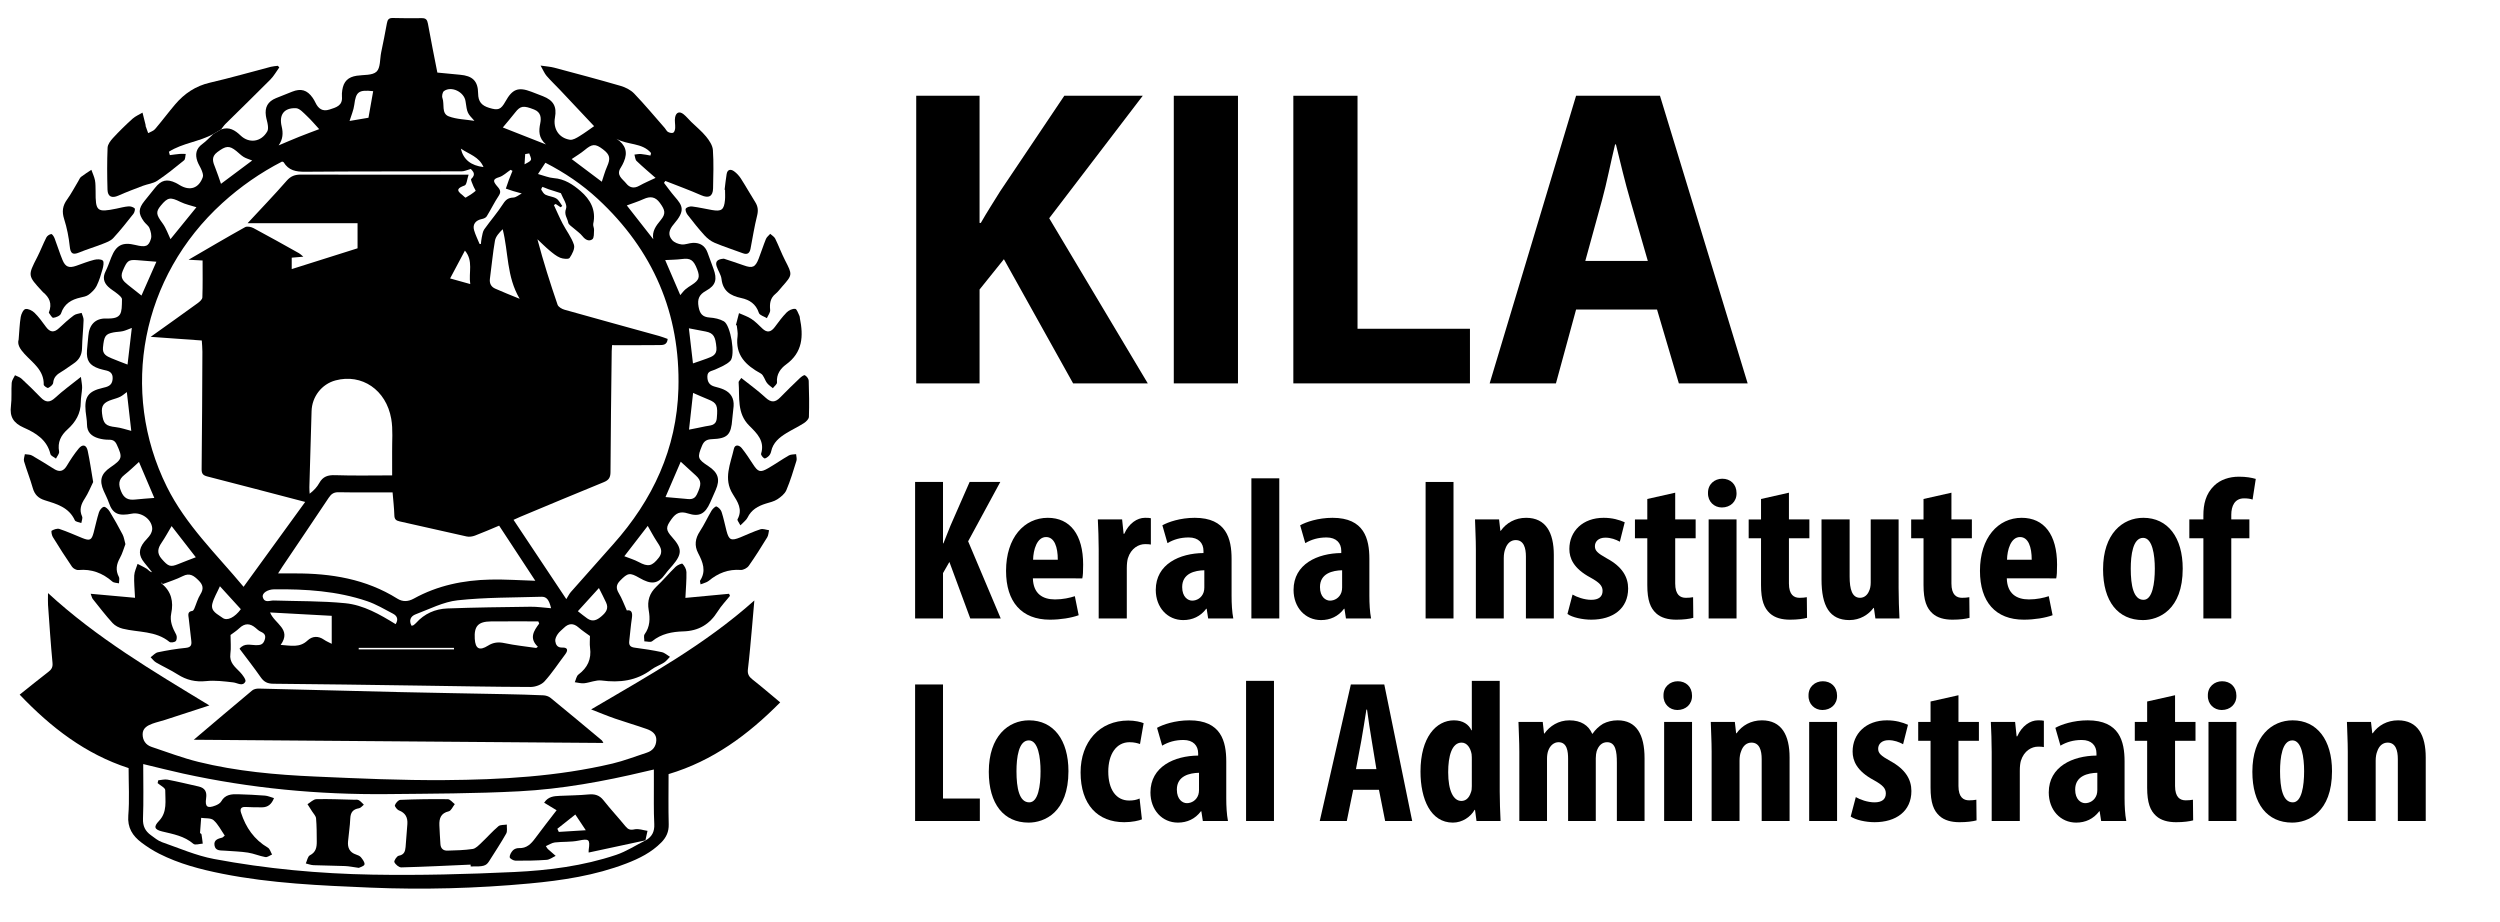 <svg xmlns="http://www.w3.org/2000/svg" xmlns:xlink="http://www.w3.org/1999/xlink" id="Layer_1" x="0px" y="0px" width="1000px" height="369px" viewBox="0 0 1000 369" xml:space="preserve"><path fill-rule="evenodd" clip-rule="evenodd" d="M88.455,51.753c3.215-1.172,5.585,0.354,7.771,2.443 c3.461,3.307,8.29,2.605,10.697-1.659c0.375-0.665,0.314-1.67,0.213-2.488c-0.153-1.24-0.593-2.444-0.774-3.683 c-0.516-3.499,0.777-5.763,4.018-7.104c2.141-0.885,4.307-1.708,6.456-2.576c3.527-1.425,6.005-0.717,8.204,2.4 c0.443,0.628,0.823,1.312,1.154,2.005c1.144,2.397,2.828,3.628,5.579,2.732c2.588-0.842,5.341-1.487,5.005-5.182 c-0.077-0.857,0.004-1.745,0.133-2.601c0.528-3.496,2.319-5.218,5.789-5.751c2.718-0.418,6.225-0.053,7.905-1.619 c1.61-1.502,1.325-5.042,1.858-7.689c0.781-3.878,1.615-7.748,2.29-11.644c0.257-1.49,0.768-2.182,2.396-2.135 c3.865,0.113,7.734,0.104,11.6,0.059c1.557-0.018,2.131,0.604,2.409,2.146c1.171,6.541,2.501,13.052,3.782,19.622 c3.141,0.304,6.098,0.614,9.061,0.871c4.96,0.431,7.209,2.441,7.248,7.488c0.025,3.342,1.472,4.857,4.411,5.757 c3.592,1.103,4.667,0.774,6.538-2.587c2.774-4.979,5.138-5.857,10.377-3.849c1.533,0.587,3.064,1.173,4.593,1.773 c4.209,1.653,5.619,4.148,4.818,8.51c-0.822,4.462,1.525,8.208,5.963,8.91c1.174,0.186,2.654-0.708,3.807-1.413 c2.23-1.364,4.33-2.943,5.887-4.022c-4.159-4.42-8.872-9.444-13.602-14.452c-1.792-1.896-3.702-3.688-5.404-5.66 c-0.84-0.972-1.331-2.245-2.403-4.124c2.365,0.354,3.952,0.44,5.457,0.84c8.854,2.361,17.714,4.71,26.511,7.272 c1.965,0.572,4.063,1.616,5.451,3.063c4.263,4.447,8.213,9.194,12.276,13.832c0.444,0.506,0.732,1.247,1.276,1.544 c0.601,0.33,1.562,0.568,2.089,0.3c0.468-0.238,0.74-1.211,0.777-1.878c0.081-1.426-0.294-2.913-0.026-4.285 c0.384-1.976,1.727-2.546,3.389-1.215c1.121,0.899,2.033,2.055,3.068,3.066c1.993,1.95,4.198,3.723,5.949,5.869 c1.254,1.536,2.577,3.512,2.708,5.374c0.359,5.089,0.162,10.222,0.069,15.335c-0.059,3.263-1.806,4.046-4.742,2.754 c-4.714-2.075-9.566-3.834-14.36-5.727c-0.176,0.259-0.351,0.518-0.526,0.777c1.415,1.831,2.747,3.731,4.261,5.477 c3.196,3.688,4.392,5.531-0.348,11.039c-1.877,2.181-2.503,4.227-0.646,6.376c0.84,0.972,2.456,1.595,3.787,1.737 c1.474,0.158,3.021-0.58,4.545-0.633c2.783-0.096,4.822,1.126,5.802,3.861c0.781,2.18,1.59,4.35,2.39,6.523 c1.523,4.133,0.989,6.593-2.885,8.722c-2.876,1.58-3.63,3.36-3.078,6.454c0.485,2.711,1.517,4.107,4.407,4.304 c1.95,0.133,4.067,0.571,5.731,1.53c2.695,1.553,4.718,13.608,2.55,15.814c-1.584,1.612-3.976,2.49-6.105,3.486 c-1.354,0.634-3.063,0.54-3.067,2.771c-0.005,2.163,0.831,3.477,2.927,4.035c1.208,0.322,2.438,0.638,3.578,1.143 c2.883,1.277,4.216,3.533,3.995,6.672c-0.122,1.733-0.417,3.454-0.542,5.186c-0.453,6.278-1.868,7.778-8.121,8.018 c-1.984,0.077-3.159,0.669-3.953,2.58c-1.968,4.739-1.862,5.339,2.503,8.203c3.971,2.608,4.807,5.321,2.944,9.55 c-0.739,1.678-1.468,3.36-2.212,5.035c-1.982,4.458-4.3,5.832-8.894,4.346c-3.061-0.991-4.804-0.182-6.542,2.244 c-2.354,3.285-2.444,4.271,0.247,7.281c3.999,4.473,4.025,6.673,0.138,11.257c-0.938,1.104-1.955,2.154-2.796,3.329 c-3.089,4.309-5.749,4.386-10.464,1.666c-3.826-2.208-4.615-2.056-7.694,1.084c-1.655,1.688-1.705,3.111-0.508,5.096 c1.251,2.077,2.073,4.414,3.177,6.846c1.771-0.354,2.384,0.746,2.031,3.029c-0.47,3.047-0.688,6.133-1.06,9.196 c-0.204,1.675,0.418,2.433,2.148,2.657c3.636,0.474,7.269,1.029,10.852,1.789c1.175,0.249,2.194,1.231,3.285,1.878 c-0.775,0.772-1.448,1.705-2.347,2.281c-1.622,1.04-3.527,1.669-5.054,2.816c-6.015,4.526-12.701,5.322-19.954,4.377 c-2.231-0.293-4.618,0.851-6.959,1.1c-1.224,0.129-2.502-0.258-3.754-0.411c0.472-1.047,0.661-2.472,1.465-3.075 c3.648-2.738,5.266-6.172,4.636-10.729c-0.208-1.504-0.033-3.061-0.033-4.69c-1.363-1.009-3.064-2.105-4.572-3.423 c-2.083-1.819-3.966-1.664-5.863,0.188c-0.831,0.81-1.799,1.525-2.442,2.466c-0.554,0.809-1.117,1.923-0.995,2.81 c0.19,1.391,0.78,2.664,2.801,2.59c2.195-0.081,2.421,1.07,1.146,2.745c-2.752,3.612-5.229,7.469-8.276,10.806 c-1.223,1.34-3.655,2.219-5.534,2.213c-15.271-0.044-30.543-0.354-45.814-0.571c-19.042-0.267-38.083-0.565-57.126-0.723 c-2.298-0.019-3.715-0.724-5.007-2.58c-2.694-3.874-5.617-7.587-8.485-11.421c1.955-2.436,4.446-1.424,6.584-1.425 c1.763,0,2.829-0.221,3.458-2.075c0.624-1.836-0.046-2.646-1.6-3.336c-0.773-0.343-1.417-0.998-2.084-1.554 c-2.197-1.836-4.275-1.879-6.426,0.161c-1.174,1.112-2.567,1.99-3.533,2.723c0,2.622,0.266,5.13-0.063,7.557 c-0.473,3.489,1.818,5.185,3.829,7.269c1.031,1.068,2.549,3.112,2.17,3.824c-1.113,2.092-3.116,0.524-4.86,0.32 c-3.58-0.414-7.251-0.889-10.8-0.521c-4.269,0.441-7.907-0.415-11.461-2.689c-2.759-1.763-5.777-3.115-8.613-4.767 c-0.841-0.491-1.453-1.376-2.169-2.079c0.963-0.688,1.844-1.77,2.905-1.991c3.678-0.769,7.403-1.396,11.141-1.761 c2.016-0.196,2.437-1.072,2.226-2.792c-0.366-2.969-0.712-5.941-1.021-8.916c-0.134-1.286-0.691-2.816,1.47-3.085 c0.284-0.034,0.59-0.541,0.74-0.89c0.821-1.913,1.358-3.997,2.45-5.735c1.402-2.233,1.061-3.81-0.737-5.58 c-1.849-1.821-3.487-3.153-6.303-1.709c-2.573,1.32-5.388,2.166-8.096,3.221c-0.101-0.244-0.202-0.489-0.303-0.733 c-0.032,0.171-0.147,0.446-0.083,0.497c3.927,3.136,4.825,7.248,3.849,11.949c-0.656,3.156,0.551,5.81,1.993,8.49 c0.363,0.673,0.293,2.064-0.176,2.564c-0.466,0.5-2.041,0.728-2.521,0.332c-5.487-4.504-12.392-3.736-18.67-5.279 c-1.473-0.361-3.081-1.167-4.083-2.266c-2.8-3.063-5.327-6.375-7.924-9.619c-0.323-0.403-0.414-0.994-0.845-2.087 c6.045,0.549,11.682,1.06,17.747,1.607c-0.15-3.389-0.457-6.165-0.324-8.921c0.076-1.567,0.873-3.099,1.345-4.648 c1.264,0.671,2.579,1.262,3.77,2.041c0.62,0.406,1.023,1.146,2.049,1.318c-1.035-1.276-2.065-2.557-3.106-3.827 c-2.349-2.87-2.383-5.374-0.053-8.327c0.777-0.985,1.764-1.825,2.42-2.877c0.475-0.761,0.852-1.792,0.772-2.656 c-0.341-3.73-4.494-6.473-8.147-5.758c-5.059,0.991-7.607,0.313-9.199-4.391c-0.555-1.639-1.396-3.18-2.088-4.772 c-1.81-4.164-1.043-6.79,2.724-9.37c4.781-3.276,4.912-3.931,2.543-9.067c-0.672-1.458-1.52-1.987-3.087-1.972 c-1.432,0.013-2.917-0.18-4.289-0.588c-2.707-0.806-4.55-2.396-4.547-5.571c0.001-1.728-0.383-3.452-0.544-5.182 c-0.542-5.842,1.065-8.058,6.813-9.391c1.833-0.425,3.617-0.82,3.94-3.161c0.261-1.903-0.3-3.229-2.263-3.743 c-1.027-0.269-2.083-0.451-3.084-0.792c-3.887-1.326-5.154-3.24-4.864-7.337c0.136-1.927,0.39-3.844,0.537-5.77 c0.337-4.436,2.789-7.092,7.17-6.958c6.333,0.194,6.21-2.04,6.29-7.686c0.01-0.696-0.992-1.509-1.676-2.088 c-1.243-1.049-2.72-1.839-3.882-2.965c-1.759-1.703-2.205-3.719-1.03-6.064c0.905-1.805,1.552-3.739,2.297-5.622 c1.958-4.95,4.497-6.255,9.695-4.974c4.008,0.987,5.256,0.628,6.186-2.5c0.373-1.255-0.073-2.911-0.579-4.218 c-0.393-1.016-1.527-1.719-2.207-2.652c-2.36-3.234-2.289-5.142,0.222-8.275c1.39-1.735,2.805-3.45,4.18-5.196 c2.484-3.153,4.741-3.712,8.322-2.004c0.52,0.249,1.014,0.56,1.508,0.86c4.108,2.505,7.714,1.329,9.3-3.187 c0.266-0.755-0.13-1.838-0.452-2.681c-0.479-1.253-1.292-2.384-1.732-3.647c-0.948-2.72-0.55-5.058,1.993-6.9 c1.608-1.165,2.966-2.676,4.437-4.032C86.389,52.968,87.422,52.361,88.455,51.753z M244.819,138.065 c-0.071,1.224-0.128,1.794-0.134,2.365c-0.186,16.143-0.415,32.284-0.488,48.428c-0.01,2.188-0.721,3.205-2.702,4.011 c-11.168,4.547-22.282,9.223-33.411,13.862c-0.847,0.352-1.673,0.75-2.673,1.201c6.987,10.494,13.758,20.663,21.112,31.712 c0.764-1.214,1.181-2.123,1.815-2.842c5.616-6.378,11.256-12.735,16.918-19.073c15.854-17.748,25.443-38.267,26.109-62.231 c0.835-30.07-10.129-55.44-32.213-75.9c-6.238-5.78-13.244-10.53-20.992-14.505c-0.971,1.478-1.826,2.782-2.963,4.513 c2.432,0.659,4.332,1.497,6.283,1.635c4.329,0.307,7.727,2.585,10.745,5.189c3.854,3.328,6.288,7.561,5.068,13.072 c-0.169,0.771,0.373,1.675,0.324,2.502c-0.077,1.286,0.061,3.155-0.685,3.706c-1.318,0.974-2.795,0.228-3.927-1.223 c-0.967-1.237-2.375-2.124-3.557-3.2c-0.784-0.715-2.02-1.403-2.167-2.254c-0.308-1.792-1.774-3.17-0.865-5.583 c0.612-1.626-1.336-4.217-2.064-6.175c-1.614-0.511-3.265-1.006-4.895-1.562c-0.839-0.286-1.636-0.699-2.479-0.97 c-0.044-0.014-0.608,0.921-0.475,1.144c0.455,0.758,0.982,1.663,1.719,2.02c1.362,0.658,3.047,0.717,4.304,1.499 c1.02,0.634,1.608,1.962,2.388,2.983c-0.226,0.172-0.452,0.344-0.677,0.516c-0.653-0.44-1.307-0.879-1.961-1.319 c-0.24,0.147-0.481,0.293-0.721,0.441c1.152,2.469,2.218,4.984,3.478,7.398c1.488,2.856,3.573,5.487,4.544,8.492 c0.471,1.46-0.702,3.76-1.744,5.251c-0.417,0.598-2.629,0.401-3.761-0.069c-1.557-0.645-2.937-1.803-4.257-2.905 c-1.689-1.41-3.243-2.984-4.856-4.487c2.383,8.983,5.123,17.61,8.063,26.168c0.306,0.892,1.697,1.708,2.743,2.003 c12.624,3.565,25.278,7.02,37.919,10.525c1.165,0.322,2.287,0.789,3.386,1.174c-0.239,2.585-2.058,2.435-3.497,2.454 C257.407,138.112,251.239,138.065,244.819,138.065z M97.43,234.723c8.303-11.438,16.39-22.577,24.647-33.95 c-13.409-3.506-26.27-6.898-39.156-10.194c-1.702-0.435-2.292-1.091-2.271-2.925c0.175-15.658,0.237-31.319,0.308-46.979 c0.007-1.494-0.158-2.989-0.244-4.479c-6.848-0.491-13.342-0.955-20.446-1.463c6.642-4.743,12.752-9.071,18.81-13.473 c0.792-0.574,1.842-1.503,1.87-2.3c0.173-4.897,0.087-9.804,0.087-14.763c-1.942-0.104-3.489-0.188-5.615-0.302 c7.911-4.595,15.21-8.91,22.617-13.032c0.816-0.454,2.413-0.125,3.36,0.38c6.133,3.27,12.189,6.683,18.257,10.072 c0.498,0.278,0.902,0.722,1.677,1.356c-1.887,0.162-3.269,0.28-4.641,0.397c0,1.663,0,2.97,0,4.565 c8.94-2.822,17.656-5.574,26.333-8.314c0-3.522,0-6.849,0-10.046c-14.644,0-29.055,0-43.982,0 c5.476-5.905,10.698-11.323,15.639-16.985c1.66-1.902,3.358-2.463,5.731-2.456c20.497,0.063,40.992,0.035,61.489,0.034 c1.613,0,3.226,0,5.539,0c-0.61,1.798-0.74,4.005-1.575,4.313c-2.672,0.988-3.682,1.778-0.915,3.828 c0.468,0.347,1.128,1.148,1.316,1.044c1.397-0.771,2.749-1.66,3.967-2.686c0.145-0.122-0.646-1.275-0.911-1.984 c-0.352-0.944-1.149-2.497-0.829-2.795c2.155-2.007,0.517-3.166-0.167-4.009c-1.52,0.415-2.584,0.956-3.648,0.959 c-20.884,0.063-41.768-0.023-62.648,0.161c-3.668,0.033-6.6-0.52-8.573-3.81c-0.076-0.127-0.34-0.141-0.642-0.255 c-8.643,4.452-16.615,9.989-23.873,16.586c-32.346,29.403-41.253,75.035-22.195,113.484 C74.333,210.018,86.579,221.693,97.43,234.723z M214.125,232.31c-4.8-7.312-9.636-14.681-14.473-22.05 c-3.418,1.423-6.502,2.791-9.654,3.975c-1.017,0.381-2.278,0.585-3.315,0.358c-8.954-1.958-17.874-4.074-26.827-6.036 c-1.508-0.33-2.068-0.889-2.115-2.457c-0.089-2.966-0.441-5.925-0.707-9.151c-7.319,0-14.45,0.082-21.576-0.054 c-1.92-0.036-2.946,0.668-3.951,2.181c-6.149,9.252-12.388,18.442-18.591,27.657c-0.517,0.767-0.998,1.558-1.686,2.638 c2.49,0,4.581,0.005,6.672-0.001c14.521-0.049,28.463,2.212,41.047,10.093c2.107,1.32,4.302,1.238,6.583-0.023 c9.507-5.265,19.867-7.373,30.604-7.609C202.071,231.697,208.018,232.127,214.125,232.31z M156.86,190.154 c0-2.989,0.031-6.168-0.008-9.347c-0.055-4.426,0.396-8.949-0.353-13.26c-2.022-11.651-11.793-18.183-22.281-15.392 c-5.56,1.479-9.442,6.55-9.588,12.317c-0.256,10.135-0.597,20.267-0.885,30.4c-0.025,0.869,0.073,1.743,0.114,2.615 c1.723-1.328,2.972-2.691,3.84-4.264c1.445-2.62,3.441-3.261,6.388-3.156C141.495,190.331,148.917,190.154,156.86,190.154z  M132.69,246.328c-8.346-0.455-16.425-0.896-24.657-1.345c1.767,4.558,8.766,6.648,4.231,12.978 c4.033,0.26,7.569,1.232,10.729-1.747c1.897-1.79,4.308-1.958,6.638-0.316c0.897,0.632,1.949,1.046,3.059,1.626 C132.69,253.607,132.69,250.091,132.69,246.328z M215.678,249.432c-0.118-0.293-0.234-0.584-0.352-0.876 c-6.331,0-12.664-0.05-18.994,0.016c-5.084,0.051-6.735,1.903-6.428,6.951c0.246,4.027,1.87,4.901,5.32,2.73 c2.096-1.319,4.134-1.529,6.591-1c4.168,0.896,8.44,1.316,12.667,1.937c0.223-0.16,0.447-0.321,0.671-0.482 C211.563,255.301,213.487,252.355,215.678,249.432z M158.257,249.661c1.174-1.867,0.645-3.296-1.042-4.178 c-3.406-1.783-6.764-3.795-10.378-5.018c-12.045-4.077-24.567-4.868-37.181-4.736c-2.632,0.027-4.971,1.552-4.528,3.138 c0.699,2.502,2.788,1.279,4.371,1.332c9.542,0.316,19.131,0.147,28.61,1.088C145.433,242.017,151.935,245.769,158.257,249.661z  M220.438,243.292c-0.823-3.396-1.799-4.653-3.889-4.589c-11.158,0.337-22.374,0.215-33.445,1.409 c-5.759,0.621-11.299,3.524-16.854,5.614c-1.981,0.744-2.799,2.427-1.634,4.567c0.358-0.083,0.579-0.075,0.718-0.178 c0.386-0.285,0.778-0.582,1.098-0.938c3.347-3.732,7.677-5.621,12.532-5.799c11.069-0.407,22.149-0.549,33.228-0.686 C214.847,242.661,217.511,243.066,220.438,243.292z M207.872,119.522c-5.293-8.919-4.45-18.62-6.795-27.832 c-1.426,1.427-2.798,2.911-3.094,4.583c-0.887,5.017-1.312,10.114-2.01,15.167c-0.264,1.918,0.469,3.272,2.092,4.006 C201.181,116.854,204.378,118.083,207.872,119.522z M246.595,55.505c3.608,2.359,4.632,5.377,2.929,9.217 c-0.352,0.79-0.718,1.589-1.198,2.304c-2.063,3.081,0.754,4.564,2.179,6.374c1.318,1.671,3.072,2.096,5.146,0.936 c2.164-1.21,4.468-2.172,6.576-3.178c-2.437-2.145-5.098-4.37-7.594-6.767c-0.573-0.55-0.584-1.688-0.855-2.556 c0.866-0.086,1.741-0.297,2.594-0.229c1.28,0.104,2.544,0.404,3.814,0.62c0.076-0.341,0.151-0.681,0.228-1.021 C256.87,56.985,251.017,58.094,246.595,55.505z M111.46,58.154c2.733-1.15,5.452-2.339,8.206-3.44c2.82-1.128,5.674-2.17,8.013-3.06 c-1.655-1.79-3.187-3.637-4.925-5.263c-1.329-1.241-2.888-3.066-4.4-3.121c-4.763-0.173-6.801,2.656-5.684,7.304 C113.325,53.302,113.158,55.724,111.46,58.154z M68.195,95.66c3.232-3.978,6.988-8.6,10.375-12.768 c-2.188-0.707-4.417-1.146-6.382-2.119c-4.034-1.998-5.086-1.913-7.883,1.486c-2.105,2.559-1.806,3.637,0.705,7.044 C66.446,91.253,67.233,93.685,68.195,95.66z M218.382,57.779c-2.998-2.634-2.906-5.395-2.277-8.472 c0.441-2.159,0.268-4.421-2.451-5.493c-4.275-1.686-5.476-1.528-7.588,1.188c-1.643,2.113-3.404,4.132-4.94,5.986 C206.403,53.065,212.089,55.303,218.382,57.779z M68.642,210.434c-1.342,2.247-2.573,4.55-4.037,6.692 c-1.536,2.246-1.922,4.173,0.085,6.457c2.622,2.98,3.413,3.358,6.608,2.05c2.374-0.973,4.782-1.861,7.026-2.729 C75.121,218.777,71.707,214.379,68.642,210.434z M55.589,184.779c-1.797,1.608-3.731,3.519-5.852,5.191 c-2.4,1.894-2.405,3.854-1.3,6.567c1.135,2.789,2.856,3.583,5.582,3.282c2.635-0.291,5.285-0.444,7.706-0.64 C59.708,194.448,57.5,189.264,55.589,184.779z M261.313,95.694c-0.596-3.187,1.107-5.395,2.97-7.653 c2.123-2.575,1.8-3.963-0.328-6.885c-1.833-2.517-3.854-2.733-6.505-1.531c-2.25,1.021-4.627,1.763-6.728,2.547 C254.046,86.415,257.646,91.012,261.313,95.694z M259.098,210.36c-2.934,3.802-6.261,8.109-9.368,12.134 c2.045,0.81,3.97,1.366,5.694,2.293c3.854,2.072,5.387,1.728,8.042-1.653c2.087-2.661,0.545-4.58-0.844-6.717 C261.359,214.47,260.278,212.406,259.098,210.36z M266.2,198.822c2.414,0.211,5.012,0.428,7.606,0.669 c1.918,0.178,3.827,0.637,4.953-1.731c1.878-3.948,1.879-5.426-0.414-7.549c-2.063-1.911-4.148-3.796-6.051-5.535 C270.26,189.399,268.101,194.41,266.2,198.822z M88.393,73.528c3.88-2.899,8.127-6.072,12.489-9.333 c-1.348-0.542-2.485-0.839-3.443-1.429c-1.051-0.646-1.924-1.578-2.898-2.357c-2.894-2.313-4.184-2.105-7.598,0.428 c-2.657,1.972-1.729,4.063-0.8,6.368C86.976,69.272,87.646,71.406,88.393,73.528z M52.504,172.349 c-0.546-4.795-1.151-10.104-1.769-15.525c-0.889,0.648-1.661,1.37-2.567,1.831c-1.016,0.515-2.144,0.823-3.239,1.17 c-3.492,1.104-4.483,2.421-4.115,5.536c0.499,4.209,1.46,5.033,5.475,5.49C48.389,171.089,50.432,171.832,52.504,172.349z  M62.561,104.689c-2.702-0.219-5.229-0.439-7.758-0.628c-3.532-0.264-3.983,0.289-5.711,4.291c-1.192,2.759,0.265,4.134,2.066,5.569 c1.828,1.457,3.666,2.903,5.433,4.301C58.537,113.812,60.584,109.172,62.561,104.689z M228.667,63.629 c3.946,2.968,8.208,6.173,12.055,9.068c0.673-1.975,1.224-4.072,2.089-6.031c1.469-3.321,1.206-4.785-1.626-6.937 c-3.086-2.345-4.321-2.219-7.346,0.314C232.263,61.363,230.455,62.404,228.667,63.629z M275.606,171.857 c2.279-0.458,4.408-0.843,6.519-1.321c1.953-0.443,4.308-0.111,4.596-3.257c0.458-4.988,0.072-6.109-3.34-7.475 c-2.07-0.827-4.097-1.757-6.144-2.64C276.689,162.11,276.128,167.166,275.606,171.857z M191.825,97.579 c0.177,0.007,0.353,0.015,0.529,0.023c0.11-0.882,0.152-1.78,0.351-2.642c0.254-1.104,0.385-2.359,1.008-3.238 c2.456-3.459,5.275-6.673,7.563-10.233c1.08-1.68,2.085-2.367,4.033-2.466c1.157-0.059,2.266-1.06,3.397-1.637 c-1.125-0.312-2.255-0.601-3.372-0.94c-1.008-0.307-2-0.668-2.998-1.005c0.406-1.179,0.788-2.367,1.226-3.534 c0.449-1.198,0.952-2.377,1.431-3.564c-0.252-0.138-0.504-0.276-0.756-0.415c-1.529,1.017-2.936,2.449-4.618,2.953 c-2.493,0.745-2.412,1.587-0.996,3.333c0.892,1.103,2.187,2.129,0.924,4.012c-1.785,2.662-3.182,5.582-4.866,8.317 c-0.329,0.533-1.175,0.914-1.844,1.042c-2.586,0.5-3.902,2.143-3.195,4.536C190.193,93.993,191.085,95.764,191.825,97.579z  M272.108,118.045c0.757-0.861,1.32-1.654,2.034-2.276c0.787-0.687,1.695-1.243,2.578-1.813c2.921-1.887,3.351-3.1,2.157-6.204 c-1.465-3.809-2.718-4.575-6.078-4.142c-2.291,0.296-4.621,0.296-6.726,0.416C267.932,108.346,269.968,113.077,272.108,118.045z  M51.016,145.826c0.547-4.69,1.121-9.616,1.709-14.657c-1.41,0.523-2.456,1.031-3.561,1.289c-1.209,0.282-2.489,0.256-3.712,0.494 c-3.353,0.65-3.807,1.499-4.266,6.057c-0.274,2.716,1.544,3.498,3.414,4.301C46.672,144.2,48.8,144.963,51.016,145.826z  M277.184,145.363c2.077-0.721,3.877-1.307,5.647-1.972c1.997-0.75,3.991-1.406,3.746-4.293c-0.38-4.472-1.162-5.851-4.257-6.479 c-2.249-0.455-4.508-0.865-6.766-1.295C276.096,135.995,276.647,140.744,277.184,145.363z M189.77,48.334 c-2.88-3.114-2.88-3.114-3.562-7.857c-0.53-3.692-5.636-6.192-8.605-4.063c-0.601,0.43-0.93,2.003-0.642,2.769 c0.932,2.473-0.51,6.206,2.537,7.36C182.662,47.741,186.268,47.776,189.77,48.334z M87.97,234.495 c-1.16,2.593-2.456,4.693-3.035,6.975c-0.8,3.149,2.228,4.226,4.06,5.645c1.863,1.443,4.953-0.193,7.338-3.446 C93.631,240.703,90.924,237.736,87.97,234.495z M239.569,235.215c-2.866,3.152-5.556,6.113-8.423,9.267 c1.368,1.059,2.532,2.041,3.779,2.905c2.143,1.484,3.86,0.678,5.676-0.882c1.797-1.541,2.943-3.086,1.853-5.46 C241.614,239.215,240.672,237.432,239.569,235.215z M139.82,48.386c2.285-0.389,4.907-0.835,7.565-1.288 c0.652-3.678,1.268-7.143,1.886-10.628c-5.872-0.647-6.897,0.261-7.556,5.44C141.438,44.09,140.486,46.185,139.82,48.386z  M185.964,100.237c-2.043,3.84-3.927,7.382-5.923,11.138c2.776,0.774,5.214,1.455,8.064,2.25 C187.378,108.956,189.441,104.377,185.964,100.237z M181.61,259.753c-0.006-0.198-0.012-0.396-0.019-0.596 c-12.701,0-25.403,0-38.104,0c-0.003,0.199-0.007,0.397-0.01,0.596C156.188,259.753,168.899,259.753,181.61,259.753z  M193.401,66.825c-1.776-4.162-5.684-5.064-9.073-7.382C185.338,63.827,188.386,66.238,193.401,66.825z M211.694,61.359 c-0.54,0.094-1.082,0.187-1.622,0.28c-0.084,1.362-0.169,2.724-0.253,4.086c0.879-0.559,2.099-0.936,2.527-1.736 C212.664,63.399,211.949,62.256,211.694,61.359z"></path><path fill-rule="evenodd" clip-rule="evenodd" d="M236.459,283.765c22.664-13.356,45.259-25.713,65.28-43.577 c-0.362,4.195-0.631,7.503-0.937,10.807c-0.517,5.577-0.966,11.164-1.639,16.722c-0.231,1.915,0.431,2.974,1.854,4.091 c3.646,2.863,7.157,5.896,11.06,9.14c-12.796,12.93-26.957,23.414-44.647,28.694c0,6.756-0.122,13.424,0.056,20.085 c0.079,2.971-0.975,5.223-2.952,7.237c-3.954,4.027-8.871,6.462-14.04,8.446c-12.47,4.785-25.562,6.769-38.738,7.988 c-21.186,1.963-42.442,2.546-63.705,1.648c-19.783-0.837-39.584-1.659-59.087-5.539c-8.73-1.736-17.315-3.976-25.297-8.024 c-2.483-1.26-4.869-2.784-7.09-4.465c-3.534-2.676-5.655-5.9-5.256-10.845c0.504-6.23,0.122-12.533,0.122-18.936 c-17.234-5.573-31.082-16.264-43.572-29.38c3.963-3.156,7.699-6.2,11.518-9.137c1.264-0.97,1.775-1.882,1.611-3.614 c-0.73-7.691-1.235-15.403-1.787-23.112c-0.093-1.303-0.013-2.619-0.013-4.762c19.595,18.011,41.746,31.105,64.548,44.945 c-6.423,2.095-12.128,3.967-17.842,5.812c-1.651,0.532-3.362,0.896-4.985,1.499c-1.958,0.726-3.851,1.767-3.868,4.176 c-0.017,2.425,1.205,4.305,3.576,5.096c6.211,2.073,12.362,4.427,18.704,5.991c15.334,3.783,31.032,5.176,46.758,5.868 c17.274,0.76,34.573,1.556,51.854,1.424c22.503-0.169,44.993-1.417,67.026-6.613c4.672-1.101,9.181-2.893,13.766-4.366 c2.405-0.771,3.684-2.524,3.786-4.943c0.108-2.552-1.791-3.791-3.852-4.521c-4.18-1.479-8.453-2.7-12.645-4.154 C242.937,286.375,239.916,285.104,236.459,283.765z M258.159,336.209c2.603-1.444,3.706-3.502,3.548-6.614 c-0.274-5.401-0.133-10.822-0.159-16.235c-0.01-1.784-0.002-3.566-0.002-5.559c-1.502,0.346-2.43,0.552-3.354,0.773 c-16.642,3.977-33.476,7.058-50.547,7.947c-17.544,0.917-35.141,0.94-52.717,1.118c-27.527,0.277-54.789-2.32-81.703-8.215 c-5.047-1.104-10.056-2.391-15.937-3.798c0,7.558,0.189,14.7-0.09,21.826c-0.118,3.017,0.928,5.021,3.183,6.637 c1.408,1.007,2.798,2.209,4.391,2.765c6.897,2.407,13.719,5.4,20.838,6.739c20.913,3.932,42.121,5.885,63.372,6.259 c18.908,0.331,37.858-0.161,56.752-1.051c13.778-0.648,27.541-2.427,40.72-6.849c4.125-1.385,7.882-3.861,11.806-5.836 L258.159,336.209z"></path><path fill-rule="evenodd" clip-rule="evenodd" d="M77.501,295.9c8.191-6.933,15.748-13.365,23.373-19.718 c0.649-0.54,1.756-0.772,2.641-0.752c18.634,0.435,37.266,0.96,55.9,1.395c14.197,0.331,28.396,0.547,42.594,0.837 c5.118,0.104,10.236,0.229,15.347,0.464c0.98,0.043,2.122,0.408,2.867,1.019c6.886,5.619,13.702,11.325,20.528,17.018 c0.187,0.155,0.267,0.438,0.603,1.018C186.78,296.753,132.494,296.33,77.501,295.9z"></path><path fill-rule="evenodd" clip-rule="evenodd" d="M88.455,51.753c-1.033,0.608-2.065,1.215-3.098,1.823 c-5.597,3.121-12.362,3.638-17.798,7.117c0.126,0.452,0.252,0.903,0.378,1.354c1.325-0.166,2.647-0.367,3.978-0.483 c0.789-0.067,1.589,0.002,2.384,0.01c-0.209,0.872-0.125,2.104-0.678,2.556c-3.485,2.85-7.003,5.688-10.741,8.187 c-1.622,1.084-3.818,1.281-5.708,1.999c-3.304,1.254-6.616,2.501-9.843,3.936c-2.559,1.138-4.247,0.45-4.328-2.37 c-0.163-5.599-0.2-11.212,0.035-16.805c0.056-1.333,1.173-2.807,2.166-3.881c2.477-2.678,5.09-5.242,7.797-7.688 c1.143-1.032,2.658-1.654,4.004-2.462c0.423,1.682,0.849,3.362,1.265,5.046c0.021,0.086-0.065,0.203-0.037,0.283 c0.337,0.959,0.687,1.913,1.033,2.869c0.927-0.518,2.094-0.83,2.741-1.587c2.755-3.221,5.288-6.634,8.032-9.865 c3.71-4.366,8.194-7.402,13.95-8.726c8.17-1.88,16.233-4.225,24.35-6.34c0.904-0.236,1.859-0.272,2.792-0.4 c0.198,0.21,0.396,0.421,0.593,0.631c-1.181,1.634-2.174,3.455-3.577,4.869c-5.917,5.972-11.964,11.814-17.94,17.729 C89.543,50.208,89.034,51.017,88.455,51.753z"></path><path fill-rule="evenodd" clip-rule="evenodd" d="M274.159,239.156c6.219-0.584,11.838-1.111,17.455-1.641 c0.125,0.275,0.252,0.551,0.378,0.825c-1.655,2.073-3.529,4.01-4.922,6.246c-3.208,5.146-7.613,7.789-13.746,7.971 c-4.438,0.131-8.795,0.926-12.461,3.93c-0.632,0.518-2.062,0.061-3.124,0.054c0.013-0.957-0.357-2.19,0.101-2.827 c2.167-3,2.237-6.248,1.636-9.658c-0.65-3.694,0.305-6.78,3.1-9.42c2.667-2.52,5.03-5.355,7.66-7.916 c0.711-0.69,2.516-1.468,2.766-1.205c0.811,0.855,1.542,2.163,1.57,3.315C274.646,231.991,274.348,235.163,274.159,239.156z"></path><path fill-rule="evenodd" clip-rule="evenodd" d="M296.52,151.187c3.356,2.686,6.708,5.082,9.703,7.862 c2.204,2.046,3.863,1.986,5.858-0.075c2.549-2.632,5.187-5.181,7.841-7.709c0.579-0.551,1.674-1.372,2.035-1.171 c0.716,0.396,1.501,1.402,1.529,2.183c0.171,4.818,0.238,9.646,0.08,14.464c-0.028,0.868-1.111,1.938-1.978,2.496 c-2.265,1.455-4.726,2.604-7.023,4.011c-2.84,1.738-5.362,3.793-6.108,7.328c-0.135,0.638-0.458,1.328-0.908,1.78 c-0.487,0.491-1.438,1.165-1.808,0.984c-0.618-0.301-1.446-1.374-1.299-1.854c1.557-5.115-1.678-8.172-4.746-11.215 c-5-4.959-3.794-11.361-4.247-17.381C295.423,152.526,295.912,152.125,296.52,151.187z"></path><path fill-rule="evenodd" clip-rule="evenodd" d="M32.362,150.763c0.248,2.117,0.531,3.274,0.483,4.418 c-0.079,1.923-0.536,3.837-0.536,5.756c0,4.496-2.114,7.939-5.276,10.792c-2.707,2.441-4.072,5.165-3.392,8.902 c0.151,0.833-0.803,1.867-1.248,2.81c-0.77-0.603-2.047-1.083-2.227-1.829c-1.396-5.774-5.928-8.46-10.69-10.572 c-4.046-1.792-5.665-4.292-5.099-8.666c0.393-3.044,0.073-6.173,0.301-9.247c0.077-1.037,0.859-2.021,1.32-3.029 c0.875,0.448,1.902,0.729,2.597,1.371c2.618,2.426,5.185,4.913,7.658,7.484c1.969,2.045,3.598,2.216,5.822,0.146 C25.066,156.315,28.42,153.921,32.362,150.763z"></path><path fill-rule="evenodd" clip-rule="evenodd" d="M294.363,130.042c0.413-1.595,0.824-3.19,1.236-4.785 c1.657,0.75,3.439,1.314,4.938,2.304c1.596,1.054,2.975,2.46,4.359,3.805c1.948,1.892,3.505,1.476,5.023-0.556 c1.503-2.008,2.986-4.065,4.742-5.838c0.836-0.846,2.349-1.563,3.438-1.424c0.689,0.088,1.179,1.856,1.719,2.892 c0.127,0.242,0.08,0.57,0.136,0.853c1.448,7.141,1.154,13.647-5.521,18.492c-2.203,1.599-3.935,3.933-3.633,7.176 c0.066,0.715-1.074,1.542-1.658,2.318c-0.79-0.684-1.716-1.262-2.336-2.076c-0.924-1.211-1.319-3.159-2.484-3.8 c-5.973-3.285-10.313-7.346-9.296-14.947c0.187-1.401-0.202-2.878-0.325-4.321C294.588,130.104,294.477,130.073,294.363,130.042z"></path><path fill-rule="evenodd" clip-rule="evenodd" d="M7.458,135.797c0.293-3.466,0.372-6.28,0.837-9.029 c0.199-1.181,1.045-2.976,1.874-3.147c1.086-0.222,2.723,0.602,3.626,1.484c1.713,1.674,3.14,3.662,4.563,5.61 c1.601,2.191,3.213,2.479,5.25,0.546c1.889-1.792,3.839-3.542,5.918-5.104c0.825-0.62,2.069-0.683,3.122-0.999 c0.277,0.952,0.817,1.911,0.786,2.852c-0.125,3.76-0.548,7.512-0.625,11.271c-0.057,2.793-1.233,4.751-3.5,6.223 c-1.618,1.052-3.134,2.269-4.796,3.24c-1.75,1.021-3.05,2.138-3.245,4.391c-0.066,0.764-1.167,1.644-1.999,2.035 c-0.343,0.162-1.789-0.842-1.778-1.293c0.135-5.838-4.44-8.738-7.722-12.34C7.993,139.585,6.839,137.769,7.458,135.797z"></path><path fill-rule="evenodd" clip-rule="evenodd" d="M289.838,75.904c0.266-2.095,0.462-4.203,0.819-6.283 c0.334-1.945,1.677-2.043,2.983-1.103c1.065,0.767,2.017,1.815,2.729,2.924c1.98,3.081,3.758,6.291,5.717,9.387 c1.109,1.75,1.27,3.389,0.751,5.453c-1.09,4.343-1.773,8.788-2.626,13.19c-0.337,1.743-1.2,2.522-3.054,1.829 c-3.754-1.404-7.587-2.617-11.278-4.172c-1.526-0.644-2.97-1.782-4.098-3.019c-2.404-2.636-4.627-5.444-6.808-8.271 c-0.496-0.642-0.967-1.982-0.651-2.408c0.442-0.593,1.674-0.949,2.498-0.845c2.673,0.337,5.313,0.954,7.971,1.418 c3.838,0.671,4.833-0.079,5.204-4.019c0.125-1.34,0.02-2.702,0.02-4.054C289.957,75.923,289.897,75.914,289.838,75.904z"></path><path fill-rule="evenodd" clip-rule="evenodd" d="M38.241,76.443c-0.054,8.111,0.539,8.605,8.327,7.009 c1.604-0.329,3.199-0.776,4.82-0.907c0.826-0.066,1.878,0.253,2.471,0.792c0.284,0.259-0.033,1.609-0.467,2.158 c-2.628,3.329-5.251,6.678-8.135,9.781c-1.039,1.118-2.742,1.707-4.237,2.296c-3.097,1.219-6.304,2.169-9.381,3.434 c-2.632,1.083-3.44,0.357-3.739-2.464c-0.389-3.689-1.124-7.402-2.246-10.934c-0.945-2.974-0.619-5.323,1.179-7.808 c1.686-2.332,3.016-4.92,4.508-7.393c0.347-0.576,0.602-1.29,1.103-1.676c1.307-1.012,2.727-1.877,4.102-2.801 c0.497,1.394,1.156,2.755,1.445,4.19C38.27,73.522,38.172,74.999,38.241,76.443z"></path><path fill-rule="evenodd" clip-rule="evenodd" d="M289.537,103.47c2.324,0.776,5.167,1.667,7.967,2.677 c3.465,1.25,4.609,0.805,5.972-2.697c1.014-2.602,1.843-5.277,2.899-7.86c0.321-0.786,1.125-1.375,1.707-2.054 c0.681,0.629,1.614,1.133,1.997,1.908c1.404,2.847,2.493,5.85,3.942,8.67c2.982,5.808,3.047,5.776-1.238,10.612 c-0.833,0.939-1.572,1.997-2.537,2.774c-2.152,1.733-2.432,3.895-2.186,6.473c0.1,1.045-0.838,2.188-1.304,3.287 c-1.107-0.687-2.889-1.151-3.203-2.101c-1.186-3.591-3.733-5.244-7.128-5.964c-4.211-0.892-7.267-2.749-7.812-7.557 c-0.198-1.752-1.389-3.373-1.958-5.108C286.004,104.542,287.036,103.656,289.537,103.47z"></path><path fill-rule="evenodd" clip-rule="evenodd" d="M19.53,125.087c1.475-3.792,0.129-6.172-2.292-8.19 c-0.147-0.123-0.268-0.277-0.399-0.419c-5.78-6.253-5.743-6.233-1.936-13.646c1.318-2.565,2.331-5.287,3.643-7.855 c0.332-0.65,1.238-1.258,1.954-1.358c0.365-0.051,1.064,1,1.32,1.667c1.105,2.879,1.994,5.845,3.172,8.693 c1.177,2.851,2.624,3.346,5.554,2.318c2.364-0.83,4.707-1.762,7.128-2.375c1.104-0.279,2.769-0.32,3.448,0.315 c0.552,0.515,0.219,2.258-0.088,3.353c-0.649,2.313-1.34,4.655-2.402,6.792c-0.675,1.357-1.919,2.537-3.151,3.477 c-0.872,0.665-2.128,0.895-3.251,1.145c-3.701,0.822-6.552,2.48-7.837,6.402c-0.282,0.86-1.973,1.602-3.082,1.708 C20.744,127.167,20.029,125.693,19.53,125.087z"></path><path fill-rule="evenodd" clip-rule="evenodd" d="M50.166,217.644c-0.683,1.773-1.205,3.765-2.177,5.504 c-1.417,2.536-1.854,4.921-0.445,7.604c0.356,0.681,0.046,1.712,0.042,2.582c-0.892-0.219-2.021-0.166-2.636-0.704 c-3.918-3.413-8.321-5.106-13.578-4.618c-0.824,0.076-2.07-0.592-2.558-1.301c-2.676-3.9-5.217-7.896-7.696-11.926 c-0.435-0.707-0.707-2.351-0.446-2.499c0.897-0.513,2.208-0.994,3.101-0.698c3.106,1.031,6.1,2.396,9.14,3.627 c3.003,1.214,3.728,0.881,4.542-2.178c0.721-2.703,1.272-5.456,2.125-8.113c0.286-0.893,1.183-2.05,1.956-2.184 c0.646-0.112,1.763,0.947,2.249,1.744c1.856,3.049,3.606,6.167,5.255,9.332C49.602,214.898,49.755,216.194,50.166,217.644z"></path><path fill-rule="evenodd" clip-rule="evenodd" d="M280.223,233.738c-0.133-0.934-0.303-1.291-0.19-1.464 c2.539-3.881,1.104-7.42-0.777-11.016c-1.563-2.988-1.201-5.855,0.699-8.729c1.749-2.645,3.059-5.579,4.687-8.31 c0.434-0.728,1.605-1.797,1.954-1.64c0.849,0.384,1.739,1.288,2.031,2.174c0.811,2.467,1.309,5.033,1.961,7.553 c0.963,3.72,1.858,4.141,5.547,2.634c2.677-1.093,5.302-2.349,8.047-3.231c1-0.321,2.281,0.229,3.434,0.383 c-0.229,0.951-0.238,2.036-0.726,2.828c-2.371,3.866-4.774,7.72-7.394,11.416c-0.632,0.893-2.167,1.714-3.223,1.639 c-4.944-0.35-9.066,1.271-12.797,4.376C282.659,233.03,281.448,233.234,280.223,233.738z"></path><path fill-rule="evenodd" clip-rule="evenodd" d="M37.266,192.814c-0.993,1.998-1.941,4.427-3.334,6.566 c-1.517,2.329-2.316,4.504-1.09,7.224c0.308,0.684-0.192,1.731-0.32,2.611c-0.89-0.354-2.302-0.468-2.587-1.095 c-2.38-5.229-7.299-6.543-12.066-8.035c-2.552-0.797-4.026-2.268-4.759-4.864c-1.018-3.611-2.426-7.11-3.493-10.708 c-0.249-0.838,0.202-1.883,0.331-2.833c0.957,0.16,2.053,0.073,2.847,0.523c3.01,1.708,5.924,3.583,8.868,5.406 c2.126,1.316,3.71,0.948,5.047-1.27c1.438-2.387,2.973-4.749,4.744-6.891c1.596-1.931,3.105-1.56,3.631,0.878 C35.936,184.276,36.493,188.289,37.266,192.814z"></path><path fill-rule="evenodd" clip-rule="evenodd" d="M296.167,210.146c-0.573-1.143-1.362-2.049-1.162-2.415 c2.161-3.941,0.073-6.983-1.895-10.106c-3.852-6.115-0.884-12.14,0.451-18.116c0.422-1.892,2.163-1.476,3.136-0.258 c1.619,2.024,3.054,4.205,4.465,6.386c2.041,3.155,2.896,3.497,6.067,1.673c2.832-1.629,5.511-3.524,8.346-5.146 c0.792-0.452,1.899-0.35,2.862-0.502c0.063,0.882,0.39,1.848,0.146,2.634c-1.229,3.956-2.414,7.95-4.03,11.751 c-0.633,1.488-2.202,2.75-3.628,3.682c-1.333,0.87-3.026,1.217-4.588,1.706c-3.132,0.979-5.798,2.456-7.326,5.607 C298.506,208.083,297.399,208.834,296.167,210.146z"></path><path fill-rule="evenodd" clip-rule="evenodd" d="M63.3,312.124c1.243-0.106,2.541-0.494,3.72-0.268 c4.163,0.8,8.285,1.807,12.42,2.738c2.556,0.575,3.387,2.152,3.006,4.706c-0.513,3.434,0.49,4.19,3.75,2.906 c0.864-0.34,1.88-0.898,2.301-1.652c1.557-2.785,4.12-2.936,6.772-2.857c3.569,0.106,7.139,0.267,10.699,0.545 c1.17,0.091,2.308,0.622,3.628,1.001c-0.972,2.5-2.465,3.649-4.698,3.683c-2.219,0.034-4.441-0.026-6.657-0.139 c-1.758-0.09-2.341,0.707-1.834,2.283c1.914,5.936,5.243,10.766,10.746,14.002c0.813,0.479,1.13,1.8,1.677,2.732 c-0.899,0.369-1.874,1.172-2.683,1.029c-2.362-0.414-4.624-1.43-6.987-1.794c-3.04-0.467-6.142-0.519-9.216-0.772 c-1.681-0.141-3.789,0.223-4.15-2.149c-0.33-2.169,1.431-2.657,3.088-3.079c0.247-0.063,0.441-0.336,1.021-0.802 c-1.459-2.099-2.627-4.523-4.484-6.169c-1.078-0.955-3.264-0.658-4.95-0.927c-0.162,1.998-0.341,3.994-0.455,5.993 c-0.01,0.183,0.545,0.363,0.583,0.589c0.214,1.234,0.348,2.48,0.509,3.724c-1.272,0.063-3.038,0.696-3.736,0.093 c-3.643-3.143-8.096-3.898-12.501-4.958c-3.166-0.761-3.481-1.917-1.286-4.199c3.428-3.568,2.5-8.107,2.514-12.328 c0.003-0.934-1.976-1.874-3.042-2.811C63.136,312.871,63.218,312.497,63.3,312.124z"></path><path fill-rule="evenodd" clip-rule="evenodd" d="M258.261,336.117c-7.566,1.626-15.135,3.254-22.79,4.899 c0-0.192-0.056-0.646,0.01-1.083c0.628-4.256,0.083-4.533-4.08-3.684c-3.079,0.629-6.331,0.367-9.478,0.732 c-1.185,0.138-2.294,0.92-3.587,1.471c0.575,0.842,0.651,1.02,0.782,1.137c1.046,0.928,2.103,1.844,3.156,2.763 c-1.202,0.555-2.377,1.502-3.613,1.591c-4.136,0.299-8.295,0.369-12.444,0.333c-0.828-0.008-2.285-0.828-2.327-1.361 c-0.071-0.899,0.583-2.034,1.265-2.758c0.531-0.566,1.578-0.951,2.371-0.913c3.141,0.149,4.908-1.694,6.577-3.964 c2.73-3.711,5.588-7.326,8.542-11.18c-1.832-1.105-3.337-2.015-4.989-3.011c1.626-2.51,3.926-2.632,6.203-2.745 c3.832-0.191,7.678-0.187,11.488-0.56c2.532-0.247,4.409,0.243,6.057,2.334c2.805,3.562,5.911,6.886,8.782,10.397 c1.043,1.274,1.912,1.605,3.645,1.219c1.601-0.357,3.441,0.36,5.176,0.605c-0.284,1.289-0.567,2.58-0.849,3.868 C258.159,336.209,258.261,336.117,258.261,336.117z M222.935,331.514c0.196,0.417,0.391,0.834,0.587,1.249 c3.376-0.211,6.753-0.42,10.793-0.67c-1.862-2.794-3.242-4.865-4.189-6.287C227.624,327.792,225.28,329.654,222.935,331.514z"></path><path fill-rule="evenodd" clip-rule="evenodd" d="M188.234,345.845c-9.233,0.404-18.464,0.874-27.702,1.111 c-0.961,0.026-2.343-1.147-2.785-2.106c-0.239-0.52,0.984-2.419,1.752-2.558c2.165-0.387,2.581-1.755,2.733-3.466 c0.273-3.074,0.513-6.155,0.717-9.237c0.171-2.586-0.773-4.431-3.365-5.427c-0.747-0.287-1.788-1.607-1.624-2.078 c0.312-0.887,1.376-2.101,2.17-2.134c6.327-0.263,12.665-0.364,18.996-0.275c0.938,0.014,1.86,1.285,2.789,1.973 c-0.797,0.999-1.443,2.647-2.421,2.876c-3.197,0.751-3.848,2.857-3.746,5.591c0.092,2.503,0.271,5.001,0.415,7.501 c0.102,1.769,1.129,2.69,2.813,2.636c3.37-0.107,6.767-0.158,10.086-0.665c1.252-0.191,2.422-1.473,3.456-2.443 c2.318-2.178,4.425-4.593,6.84-6.649c0.762-0.649,2.229-0.47,3.375-0.669c-0.063,1.217,0.28,2.662-0.257,3.61 c-2.132,3.771-4.532,7.391-6.845,11.059c-1.195,1.897-2.222,2.179-7.363,2.085C188.257,346.334,188.245,346.089,188.234,345.845z"></path><path fill-rule="evenodd" clip-rule="evenodd" d="M143.529,347.149c-2.258-0.309-3.875-0.66-5.505-0.727 c-4.201-0.173-8.409-0.177-12.611-0.345c-1.04-0.042-2.065-0.453-3.097-0.695c0.527-1.123,0.764-2.815,1.636-3.26 c2.453-1.249,2.771-3.257,2.754-5.527c-0.024-3.089-0.01-6.185-0.283-9.254c-0.087-0.973-1.028-1.877-1.599-2.799 c-0.599-0.967-1.222-1.919-1.834-2.876c1.187-0.698,2.36-1.967,3.564-1.999c4.987-0.131,9.984,0.11,14.976,0.225 c0.674,0.016,1.46-0.114,1.993,0.184c0.767,0.43,1.349,1.188,2.009,1.807c-0.641,0.493-1.23,1.304-1.933,1.419 c-2.429,0.403-3.401,1.681-3.497,4.129c-0.118,3.075-0.634,6.131-0.896,9.201c-0.211,2.469,0.646,4.33,3.188,5.172 c0.717,0.237,1.542,0.564,1.984,1.119c0.676,0.847,1.604,2.054,1.408,2.863C145.614,346.495,144.045,346.868,143.529,347.149z"></path><g>	<path d="M366.488,38.303h25.338v50.869h0.503c2.517-4.438,5.202-8.535,7.719-12.632l25.673-38.237h31.379l-37.42,48.991  l39.434,66.061h-29.869l-27.688-49.674l-9.732,12.12v37.554h-25.338V38.303z"></path>	<path d="M495.189,38.303v115.052h-25.674V38.303H495.189z"></path>	<path d="M517.336,38.303h25.673v93.202h44.971v21.85h-70.644V38.303z"></path>	<path d="M630.43,123.824l-8.055,29.531h-26.513L630.43,38.303h33.56l35.07,115.052h-27.519l-8.727-29.531H630.43z M659.123,104.364  l-7.047-24.41c-2.014-6.828-4.027-15.363-5.706-22.191h-0.335c-1.679,6.828-3.356,15.534-5.202,22.191l-6.712,24.41H659.123z"></path></g><g>	<path d="M366.042,192.784h11.16v24.546h0.17c0.937-2.269,1.874-4.699,2.811-7.048l7.667-17.498h12.268l-12.864,23.736  l13.034,30.864h-12.182l-8.349-22.602l-2.556,4.456v18.146h-11.16V192.784z"></path>	<path d="M413.153,231.345c0.17,6.156,3.918,8.425,8.859,8.425c3.152,0,5.963-0.648,7.923-1.296l1.533,7.615  c-2.896,1.053-7.241,1.782-11.5,1.782c-11.33,0-17.549-7.128-17.549-19.523c0-13.286,7.241-21.224,16.697-21.224  c8.945,0,14.142,6.724,14.142,18.713c0,2.835-0.085,4.375-0.341,5.509H413.153z M423.12,223.892c0-5.104-1.363-9.073-4.686-9.073  c-3.663,0-5.111,5.104-5.197,9.073H423.12z"></path>	<path d="M439.476,219.679c0-3.969-0.17-8.263-0.341-11.908h9.712l0.596,5.751h0.255c1.875-4.212,5.197-6.399,8.264-6.399  c1.107,0,1.704,0,2.385,0.162v10.531c-0.682-0.162-1.448-0.162-2.385-0.162c-2.385,0-5.538,1.54-6.815,5.671  c-0.255,0.891-0.426,2.268-0.426,3.969v20.09h-11.245V219.679z"></path>	<path d="M483.263,247.384l-0.596-3.888h-0.17c-2.3,3.078-5.537,4.536-9.201,4.536c-6.304,0-10.989-5.022-10.989-12.07  c0-10.369,9.626-14.663,19.083-14.744v-0.891c0-3.078-1.959-5.347-5.878-5.347c-3.323,0-6.049,0.811-8.519,2.269l-2.045-7.129  c2.3-1.296,7.156-2.997,12.949-2.997c12.693,0,14.738,8.425,14.738,16.445v14.744c0,3.159,0.17,6.399,0.682,9.073H483.263z   M481.73,228.104c-3.749,0.081-8.86,1.215-8.86,6.724c0,3.969,2.3,5.427,4.004,5.427c1.789,0,3.833-1.053,4.6-3.402  c0.17-0.567,0.256-1.215,0.256-1.863V228.104z"></path>	<path d="M500.557,191.326h11.16v56.058h-11.16V191.326z"></path>	<path d="M538.381,247.384l-0.597-3.888h-0.17c-2.3,3.078-5.537,4.536-9.2,4.536c-6.305,0-10.99-5.022-10.99-12.07  c0-10.369,9.627-14.663,19.083-14.744v-0.891c0-3.078-1.959-5.347-5.878-5.347c-3.322,0-6.049,0.811-8.52,2.269l-2.044-7.129  c2.3-1.296,7.155-2.997,12.948-2.997c12.693,0,14.738,8.425,14.738,16.445v14.744c0,3.159,0.17,6.399,0.682,9.073H538.381z   M536.848,228.104c-3.748,0.081-8.859,1.215-8.859,6.724c0,3.969,2.3,5.427,4.004,5.427c1.788,0,3.833-1.053,4.6-3.402  c0.171-0.567,0.256-1.215,0.256-1.863V228.104z"></path>	<path d="M581.401,192.784v54.6h-11.159v-54.6H581.401z"></path>	<path d="M590.346,219.679c0-4.375-0.256-8.182-0.341-11.908h9.626l0.512,4.537h0.17c2.215-3.16,5.793-5.185,10.138-5.185  c7.923,0,11.075,5.995,11.075,14.824v25.437h-11.16v-24.789c0-3.402-0.852-6.562-4.089-6.562c-1.875,0-3.408,1.215-4.175,3.564  c-0.341,0.81-0.597,2.106-0.597,3.646v24.141h-11.159V219.679z"></path>	<path d="M629.021,237.825c1.618,0.972,4.686,2.106,7.496,2.106c2.896,0,4.516-1.215,4.516-3.564c0-2.025-1.192-3.321-4.855-5.347  c-6.815-3.646-8.435-7.777-8.435-11.422c0-7.129,5.367-12.475,13.716-12.475c3.493,0,6.219,0.81,8.434,1.782l-1.959,7.777  c-1.619-0.891-3.578-1.621-5.793-1.621c-2.812,0-4.175,1.621-4.175,3.402c0,1.782,0.938,2.754,4.856,4.942  c6.134,3.321,8.434,7.453,8.434,11.989c0,8.101-6.134,12.475-14.738,12.475c-3.492,0-7.581-0.891-9.541-2.268L629.021,237.825z"></path>	<path d="M670.082,197.078v10.693h8.178v7.534h-8.178v18.065c0,4.618,2.045,5.752,4.26,5.752c1.107,0,1.959-0.081,2.896-0.243  l0.085,8.263c-1.533,0.405-3.834,0.729-6.815,0.729c-3.237,0-6.049-0.729-8.008-2.511c-2.3-2.106-3.578-5.104-3.578-11.341v-18.713  h-4.94v-7.534h4.94v-8.182L670.082,197.078z"></path>	<path d="M694.616,197.24c0.086,3.402-2.47,5.751-5.878,5.751c-3.066,0-5.622-2.349-5.537-5.751  c-0.085-3.564,2.641-5.751,5.708-5.751C692.146,191.488,694.616,193.675,694.616,197.24z M683.457,247.384v-39.613h11.159v39.613  H683.457z"></path>	<path d="M715.573,197.078v10.693h8.178v7.534h-8.178v18.065c0,4.618,2.044,5.752,4.26,5.752c1.107,0,1.959-0.081,2.896-0.243  l0.085,8.263c-1.533,0.405-3.834,0.729-6.815,0.729c-3.237,0-6.049-0.729-8.008-2.511c-2.3-2.106-3.578-5.104-3.578-11.341v-18.713  h-4.94v-7.534h4.94v-8.182L715.573,197.078z"></path>	<path d="M759.445,235.314c0,4.212,0.17,8.344,0.341,12.07h-9.627l-0.597-4.212h-0.17c-1.959,2.673-5.367,4.86-9.626,4.86  c-7.923,0-11.16-5.589-11.16-16.283v-23.979h11.245v22.844c0,5.185,1.022,8.506,4.174,8.506c1.874,0,3.067-1.377,3.578-2.673  c0.426-0.81,0.682-2.025,0.682-3.402v-25.275h11.16V235.314z"></path>	<path d="M780.572,197.078v10.693h8.178v7.534h-8.178v18.065c0,4.618,2.045,5.752,4.26,5.752c1.107,0,1.959-0.081,2.896-0.243  l0.085,8.263c-1.533,0.405-3.834,0.729-6.815,0.729c-3.237,0-6.049-0.729-8.008-2.511c-2.3-2.106-3.578-5.104-3.578-11.341v-18.713  h-4.94v-7.534h4.94v-8.182L780.572,197.078z"></path>	<path d="M802.721,231.345c0.171,6.156,3.919,8.425,8.86,8.425c3.151,0,5.963-0.648,7.923-1.296l1.533,7.615  c-2.896,1.053-7.241,1.782-11.501,1.782c-11.33,0-17.549-7.128-17.549-19.523c0-13.286,7.241-21.224,16.697-21.224  c8.944,0,14.142,6.724,14.142,18.713c0,2.835-0.086,4.375-0.341,5.509H802.721z M812.688,223.892c0-5.104-1.363-9.073-4.686-9.073  c-3.663,0-5.111,5.104-5.196,9.073H812.688z"></path>	<path d="M873.087,227.456c0,16.526-9.626,20.576-15.93,20.576c-9.968,0-15.931-7.453-15.931-20.333  c0-14.258,7.837-20.576,16.101-20.576C867.124,207.123,873.087,214.98,873.087,227.456z M852.301,227.456  c0,6.805,1.107,12.476,5.111,12.476c3.578,0,4.516-6.643,4.516-12.476c0-5.428-0.938-12.313-4.686-12.313  C853.153,215.143,852.301,222.028,852.301,227.456z"></path>	<path d="M881.351,247.384v-32.08h-5.622v-7.534h5.622v-1.62c0-4.456,0.938-8.587,4.26-11.828c2.471-2.43,6.049-3.645,9.967-3.645  c2.896,0,5.111,0.405,6.73,0.891l-1.278,8.263c-0.852-0.324-2.044-0.486-3.407-0.486c-3.748,0-5.111,3.078-5.111,6.562v1.863h7.241  v7.534h-7.241v32.08H881.351z"></path>	<path d="M366.042,273.796h11.16v45.607h14.738v8.992h-25.898V273.796z"></path>	<path d="M427.378,308.468c0,16.525-9.626,20.576-15.931,20.576c-9.967,0-15.93-7.453-15.93-20.334  c0-14.257,7.837-20.576,16.101-20.576C421.415,288.134,427.378,295.992,427.378,308.468z M406.592,308.468  c0,6.805,1.107,12.475,5.111,12.475c3.578,0,4.515-6.643,4.515-12.475c0-5.428-0.938-12.313-4.686-12.313  C407.444,296.154,406.592,303.04,406.592,308.468z"></path>	<path d="M456.77,327.747c-1.107,0.486-3.919,1.135-7.071,1.135c-10.563,0-17.464-6.967-17.464-19.929  c0-12.232,7.582-20.738,19.083-20.738c2.641,0,5.026,0.567,6.133,1.054l-1.448,8.344c-0.937-0.324-2.3-0.729-4.174-0.729  c-5.367,0-8.519,4.86-8.519,11.746c0,7.21,3.152,11.585,8.348,11.585c1.619,0,2.982-0.243,4.174-0.811L456.77,327.747z"></path>	<path d="M481.134,328.396l-0.596-3.889h-0.17c-2.3,3.078-5.537,4.537-9.201,4.537c-6.304,0-10.989-5.022-10.989-12.07  c0-10.369,9.626-14.663,19.083-14.744v-0.891c0-3.079-1.959-5.347-5.878-5.347c-3.323,0-6.049,0.81-8.519,2.268l-2.045-7.128  c2.3-1.297,7.156-2.998,12.949-2.998c12.693,0,14.738,8.425,14.738,16.445v14.743c0,3.159,0.17,6.4,0.682,9.073H481.134z   M479.601,309.115c-3.749,0.081-8.86,1.215-8.86,6.724c0,3.97,2.3,5.428,4.004,5.428c1.789,0,3.833-1.053,4.6-3.402  c0.17-0.567,0.256-1.215,0.256-1.863V309.115z"></path>	<path d="M498.428,272.337h11.159v56.059h-11.159V272.337z"></path>	<path d="M541.277,315.92l-2.556,12.476h-10.819l12.438-54.6h13.375l11.16,54.6h-10.819l-2.471-12.476H541.277z M550.563,307.657  l-1.874-11.422c-0.597-3.321-1.363-8.749-1.874-12.395h-0.256c-0.596,3.646-1.448,9.315-2.044,12.476l-2.13,11.341H550.563z"></path>	<path d="M599.888,272.337v44.313c0,3.808,0.17,8.101,0.341,11.746h-9.627l-0.596-4.455h-0.171  c-1.533,2.754-4.855,5.104-8.689,5.104c-8.859,0-12.948-9.316-12.948-20.415c0-13.771,6.304-20.495,13.375-20.495  c3.663,0,5.963,1.701,6.985,3.97h0.17v-19.767H599.888z M588.728,304.012c0-0.729,0-1.539-0.085-2.35  c-0.426-2.43-1.789-4.617-4.004-4.617c-3.919,0-5.367,5.428-5.367,11.827c0,7.534,2.13,11.504,5.282,11.504  c1.363,0,2.981-0.729,3.833-3.483c0.256-0.567,0.341-1.459,0.341-2.431V304.012z"></path>	<path d="M607.726,300.69c0-4.374-0.256-8.182-0.341-11.908h9.712l0.511,4.617h0.17c2.13-2.997,5.623-5.266,9.968-5.266  c4.686,0,7.667,2.025,9.115,5.347h0.17c1.022-1.539,2.556-2.997,4.175-3.969c1.704-0.892,3.748-1.378,5.878-1.378  c7.411,0,10.734,5.59,10.734,15.149v25.112h-11.075v-23.331c0-4.536-0.511-8.182-3.919-8.182c-1.959,0-3.407,1.296-4.174,3.646  c-0.171,0.567-0.341,1.701-0.341,2.755v25.112h-11.075v-24.87c0-2.835-0.34-6.643-3.833-6.643c-1.704,0-3.407,1.216-4.175,3.564  c-0.255,0.729-0.426,1.863-0.426,2.997v24.951h-11.074V300.69z"></path>	<path d="M676.813,278.251c0.086,3.402-2.47,5.752-5.878,5.752c-3.066,0-5.622-2.35-5.537-5.752  c-0.085-3.564,2.641-5.752,5.708-5.752C674.344,272.499,676.813,274.687,676.813,278.251z M665.654,328.396v-39.613h11.159v39.613  H665.654z"></path>	<path d="M684.651,300.69c0-4.374-0.256-8.182-0.341-11.908h9.626l0.512,4.536h0.17c2.215-3.159,5.793-5.185,10.138-5.185  c7.923,0,11.075,5.995,11.075,14.825v25.437h-11.16v-24.789c0-3.402-0.852-6.562-4.089-6.562c-1.875,0-3.408,1.215-4.175,3.564  c-0.341,0.811-0.597,2.106-0.597,3.646v24.141h-11.159V300.69z"></path>	<path d="M734.827,278.251c0.086,3.402-2.47,5.752-5.878,5.752c-3.066,0-5.622-2.35-5.537-5.752  c-0.085-3.564,2.641-5.752,5.708-5.752C732.357,272.499,734.827,274.687,734.827,278.251z M723.668,328.396v-39.613h11.159v39.613  H723.668z"></path>	<path d="M742.324,318.837c1.618,0.972,4.686,2.105,7.496,2.105c2.896,0,4.516-1.215,4.516-3.564c0-2.024-1.192-3.321-4.855-5.347  c-6.815-3.645-8.435-7.776-8.435-11.422c0-7.129,5.367-12.476,13.716-12.476c3.493,0,6.219,0.811,8.434,1.782l-1.959,7.777  c-1.619-0.892-3.578-1.62-5.793-1.62c-2.812,0-4.175,1.62-4.175,3.402s0.938,2.754,4.856,4.941  c6.134,3.321,8.434,7.453,8.434,11.989c0,8.101-6.134,12.476-14.738,12.476c-3.492,0-7.581-0.892-9.541-2.269L742.324,318.837z"></path>	<path d="M783.385,278.089v10.693h8.178v7.534h-8.178v18.064c0,4.617,2.045,5.752,4.26,5.752c1.107,0,1.959-0.081,2.896-0.243  l0.085,8.263c-1.533,0.405-3.834,0.729-6.815,0.729c-3.237,0-6.049-0.729-8.008-2.512c-2.3-2.106-3.578-5.104-3.578-11.341v-18.713  h-4.94v-7.534h4.94v-8.182L783.385,278.089z"></path>	<path d="M796.675,300.69c0-3.97-0.171-8.263-0.341-11.908h9.711l0.597,5.752h0.256c1.874-4.213,5.196-6.4,8.263-6.4  c1.107,0,1.704,0,2.386,0.162v10.531c-0.682-0.162-1.448-0.162-2.386-0.162c-2.385,0-5.537,1.539-6.814,5.671  c-0.256,0.891-0.427,2.269-0.427,3.97v20.09h-11.244V300.69z"></path>	<path d="M840.461,328.396l-0.597-3.889h-0.17c-2.3,3.078-5.537,4.537-9.2,4.537c-6.305,0-10.99-5.022-10.99-12.07  c0-10.369,9.627-14.663,19.083-14.744v-0.891c0-3.079-1.959-5.347-5.878-5.347c-3.322,0-6.049,0.81-8.52,2.268l-2.044-7.128  c2.3-1.297,7.155-2.998,12.948-2.998c12.693,0,14.738,8.425,14.738,16.445v14.743c0,3.159,0.17,6.4,0.682,9.073H840.461z   M838.928,309.115c-3.748,0.081-8.859,1.215-8.859,6.724c0,3.97,2.3,5.428,4.004,5.428c1.788,0,3.833-1.053,4.6-3.402  c0.171-0.567,0.256-1.215,0.256-1.863V309.115z"></path>	<path d="M870.022,278.089v10.693h8.178v7.534h-8.178v18.064c0,4.617,2.044,5.752,4.26,5.752c1.107,0,1.959-0.081,2.896-0.243  l0.085,8.263c-1.533,0.405-3.834,0.729-6.815,0.729c-3.237,0-6.049-0.729-8.008-2.512c-2.3-2.106-3.578-5.104-3.578-11.341v-18.713  h-4.94v-7.534h4.94v-8.182L870.022,278.089z"></path>	<path d="M894.557,278.251c0.086,3.402-2.47,5.752-5.878,5.752c-3.066,0-5.622-2.35-5.537-5.752  c-0.085-3.564,2.641-5.752,5.708-5.752C892.087,272.499,894.557,274.687,894.557,278.251z M883.397,328.396v-39.613h11.159v39.613  H883.397z"></path>	<path d="M932.806,308.468c0,16.525-9.626,20.576-15.93,20.576c-9.968,0-15.931-7.453-15.931-20.334  c0-14.257,7.837-20.576,16.101-20.576C926.843,288.134,932.806,295.992,932.806,308.468z M912.02,308.468  c0,6.805,1.107,12.475,5.111,12.475c3.578,0,4.516-6.643,4.516-12.475c0-5.428-0.938-12.313-4.686-12.313  C912.872,296.154,912.02,303.04,912.02,308.468z"></path>	<path d="M939.111,300.69c0-4.374-0.256-8.182-0.341-11.908h9.626l0.512,4.536h0.17c2.215-3.159,5.793-5.185,10.138-5.185  c7.923,0,11.075,5.995,11.075,14.825v25.437h-11.16v-24.789c0-3.402-0.852-6.562-4.089-6.562c-1.875,0-3.408,1.215-4.175,3.564  c-0.341,0.811-0.597,2.106-0.597,3.646v24.141h-11.159V300.69z"></path></g><g></g><g></g><g></g><g></g><g></g><g></g></svg>
